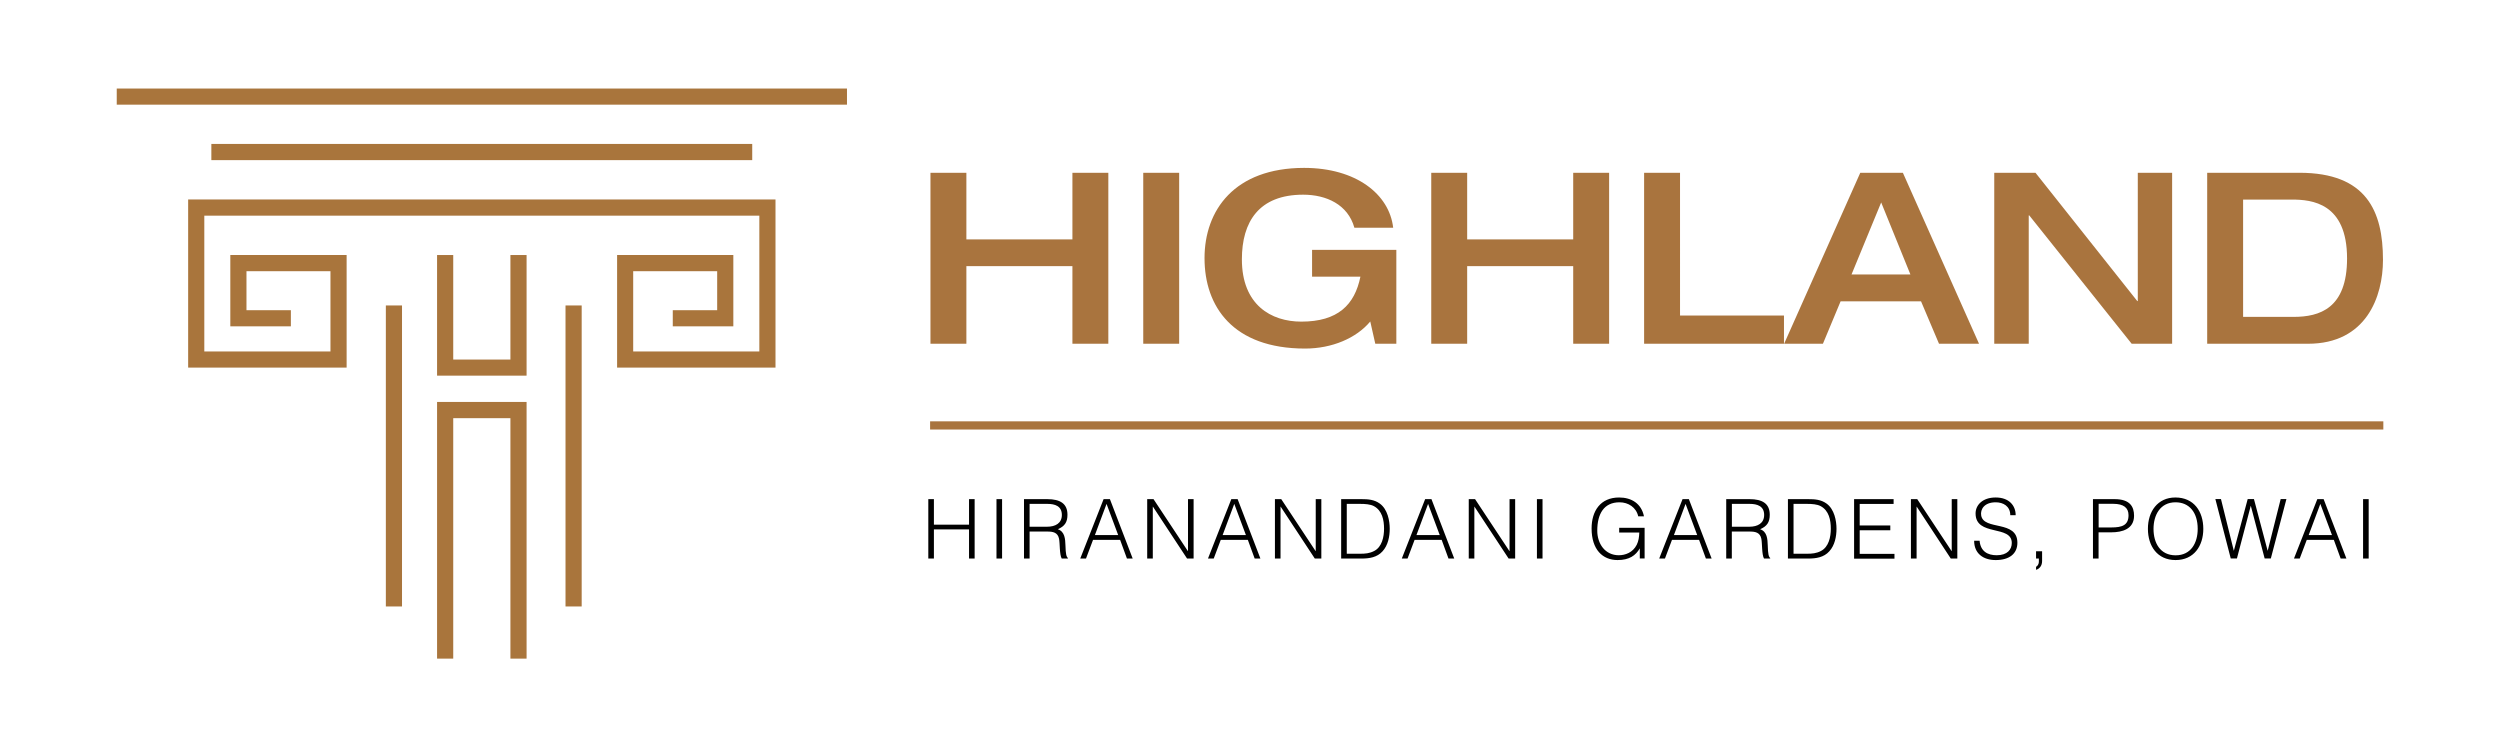 <svg version="1.1" id="Layer_1" xmlns="http://www.w3.org/2000/svg" x="0" y="0" viewBox="0 0 348 104" style="enable-background:new 0 0 348 104" xml:space="preserve"><style>.st0{fill:#a9753c}.st1{fill:#a9743e}</style><path class="st0" d="M60.84 55.95v35.73h2.25V58.21h7.96v33.47h2.25V55.95zM53.71 42.52h2.25v41.9h-2.25zM78.72 42.52h2.25v41.9h-2.25zM71.05 35.5v14.55h-7.96V35.5h-2.25V52.29H73.3V35.5z"/><path class="st0" d="M26.19 27.77v23.4h22.06V35.5H32.06v9.93h8.43v-2.25h-6.18v-5.43H46v11.17H28.44v-18.9h77.26v18.9H88.14V37.75h11.69v5.43h-6.18v2.25h8.43V35.5H85.9v15.67H107.95v-23.4zM29.42 20.04h75.29v2.25H29.42zM16.25 12.32H117.9v2.25H16.25z"/><path class="st1" d="M149.28 24.05v9.27h-14.76v-9.27h-5v23.8h5v-10.8h14.76v10.8h5v-23.8h-5zm9.86 23.8h5v-23.8h-5v23.8zm59.85-23.8v9.27h-14.76v-9.27h-5v23.8h5v-10.8h14.76v10.8h5v-23.8h-5zm9.87 0v23.8h19.47v-3.93h-14.47V24.05h-5zm33 4.13 4.07 10.03h-8.2l4.13-10.03zm-2.91-4.13-10.6 23.8h5.4l2.46-5.9h11.2l2.5 5.9h5.57l-10.6-23.8h-5.93zm38.63 0v17.86h-.07l-14.17-17.86h-5.74v23.8h4.8V29.98h.07l14.26 17.87h5.63v-23.8h-4.78zm14.66 3.73h6.77c2.8 0 7.7.47 7.7 8.2 0 6.97-3.84 8.13-7.44 8.13h-7.03V27.78zm-5-3.73v23.8h14.03c8.1 0 10.44-6.53 10.44-11.67 0-6.8-2.3-12.13-11.63-12.13h-12.84zm-139.57 11.9c0 6.7 3.94 12.57 14 12.57 3.73 0 7.13-1.44 9.07-3.77l.7 3.1h2.93V34.78h-11.73v3.73h6.73c-.8 3.93-3.14 6.26-8.23 6.26-4.2 0-8.27-2.33-8.27-8.67 0-5.23 2.37-9 8.53-9 3.23 0 6.23 1.37 7.13 4.6h5.4c-.53-4.67-5.17-8.33-12.4-8.33-9.69.01-13.86 5.88-13.86 12.58"/><g><path d="M129.22 77.75v-8.27h.78v3.55h4.89v-3.55h.78v8.27h-.78v-4.06H130v4.06h-.78zM138.71 77.75v-8.27h.78v8.27h-.78zM143.32 73.99v3.76h-.78v-8.27h3.24c1.82 0 2.81.64 2.81 2.17 0 1.05-.39 1.6-1.34 2.02.98.33 1.03 1.37 1.06 2.24.03 1.25.14 1.6.34 1.76v.08h-.86c-.32-.56-.24-2.11-.37-2.75-.18-.9-.86-1.01-1.64-1.01h-2.46zm2.43-.67c1.16 0 2.06-.48 2.06-1.64 0-1.24-.96-1.54-2.01-1.54h-2.48v3.18h2.43zM150.37 77.75l3.25-8.27h.88l3.17 8.27h-.8l-.95-2.6h-3.77l-.98 2.6h-.8zm2.04-3.27h3.24l-1.62-4.34-1.62 4.34zM160.49 70.53h-.02v7.22h-.78v-8.27h.88l4.78 7.23h.02v-7.23h.78v8.27h-.91l-4.75-7.22zM168.15 77.75l3.25-8.27h.88l3.17 8.27h-.8l-.95-2.6h-3.77l-.98 2.6h-.8zm2.04-3.27h3.24l-1.62-4.34-1.62 4.34zM178.27 70.53h-.02v7.22h-.78v-8.27h.88l4.78 7.23h.02v-7.23h.78v8.27h-.91l-4.75-7.22zM186.69 77.75v-8.27h2.83c.92 0 1.78.06 2.55.62 1.09.79 1.38 2.4 1.38 3.5 0 1.09-.24 2.31-1 3.14-.76.85-1.84 1.01-2.93 1.01h-2.83zm.78-.67h1.87c.7 0 1.31-.05 1.94-.38 1.1-.56 1.38-1.98 1.38-3.1 0-1.21-.26-2.53-1.42-3.15-.49-.26-1.21-.31-1.9-.31h-1.87v6.94zM195.13 77.75l3.25-8.27h.88l3.17 8.27h-.8l-.95-2.6h-3.77l-.98 2.6h-.8zm2.04-3.27h3.24l-1.62-4.34-1.62 4.34zM205.25 70.53h-.02v7.22h-.78v-8.27h.88l4.78 7.23h.02v-7.23h.78v8.27H210l-4.75-7.22zM213.94 77.75v-8.27h.78v8.27h-.78zM225.39 74.14v-.67h3.54v4.27h-.67v-1.41c-.57.99-1.46 1.63-3.09 1.63-2.09 0-3.62-1.46-3.62-4.4 0-2.42 1.22-4.31 3.83-4.31 1.73 0 3.1.85 3.46 2.62h-.8c-.28-1.24-1.37-1.95-2.6-1.95-2.18 0-3.1 1.61-3.1 3.95 0 1.83 1.1 3.42 3 3.42.9 0 1.95-.38 2.49-1.45.26-.52.34-1.09.36-1.71h-2.8zM230.96 77.75l3.25-8.27h.88l3.17 8.27h-.8l-.95-2.6h-3.77l-.98 2.6h-.8zm2.05-3.27h3.24l-1.62-4.34-1.62 4.34zM241.07 73.99v3.76h-.78v-8.27h3.24c1.82 0 2.82.64 2.82 2.17 0 1.05-.39 1.6-1.34 2.02.98.33 1.03 1.37 1.06 2.24.03 1.25.14 1.6.34 1.76v.08h-.86c-.32-.56-.24-2.11-.37-2.75-.18-.9-.86-1.01-1.64-1.01h-2.47zm2.44-.67c1.16 0 2.06-.48 2.06-1.64 0-1.24-.97-1.54-2.01-1.54h-2.48v3.18h2.43zM248.88 77.75v-8.27h2.83c.92 0 1.78.06 2.55.62 1.09.79 1.38 2.4 1.38 3.5 0 1.09-.24 2.31-1 3.14-.76.85-1.84 1.01-2.93 1.01h-2.83zm.78-.67h1.87c.7 0 1.31-.05 1.94-.38 1.1-.56 1.38-1.98 1.38-3.1 0-1.21-.26-2.53-1.42-3.15-.49-.26-1.21-.31-1.9-.31h-1.87v6.94zM258.09 77.75v-8.27h5.5v.67h-4.72v2.99h4.26v.67h-4.26v3.29h4.84v.67h-5.62zM266.81 70.53h-.02v7.22H266v-8.27h.88l4.78 7.23h.02v-7.23h.78v8.27h-.91l-4.74-7.22zM275.56 75.27c.13 1.48 1.12 2.02 2.38 2.02 1.48 0 2.1-.8 2.1-1.71 0-2.56-5.04-.86-5.04-4.11 0-1.15.95-2.22 2.8-2.22 1.86 0 2.79 1.13 2.78 2.47h-.75c0-1.26-.98-1.8-2.03-1.8-1.59 0-2.16.98-2.02 1.83.36 2.14 5.04.6 5.04 3.8 0 1.52-1.11 2.41-3.02 2.41-1.72 0-3-.9-3-2.69h.76zM284.26 78.09c0 .67-.36 1.08-.84 1.23v-.42c.18-.12.39-.3.39-.76v-.39h-.39v-1.01h.84v1.35zM291.34 77.75v-8.27h3.02c2.15 0 2.7 1.07 2.7 2.31 0 1.85-1.64 2.31-3.17 2.31h-1.77v3.65h-.78zm2.58-4.33c1.46 0 2.37-.3 2.37-1.7 0-1.03-.67-1.59-2.14-1.59h-2.02v3.29h1.79zM302.81 69.25c2.58 0 3.89 1.94 3.89 4.37 0 2.38-1.31 4.34-3.86 4.34s-3.85-1.96-3.85-4.34c-.01-2.41 1.35-4.37 3.82-4.37zm3.11 4.37c0-2.3-1.18-3.7-3.09-3.7-2.13 0-3.06 1.78-3.06 3.7 0 1.95.92 3.68 3.08 3.68 2.15 0 3.07-1.75 3.07-3.68zM315.65 76.64h.02l1.8-7.17h.8l-2.17 8.27h-.86l-1.92-7.31h-.02l-1.92 7.31h-.86l-2.14-8.27h.78l1.78 7.17h.02l1.92-7.17h.87l1.9 7.17zM319.32 77.75l3.25-8.27h.88l3.17 8.27h-.8l-.95-2.6h-3.77l-.98 2.6h-.8zm2.05-3.27h3.24l-1.62-4.34-1.62 4.34zM328.94 77.75v-8.27h.78v8.27h-.78z"/></g><path class="st1" d="M129.47 58.65h202.29v1.14H129.47z"/></svg>
